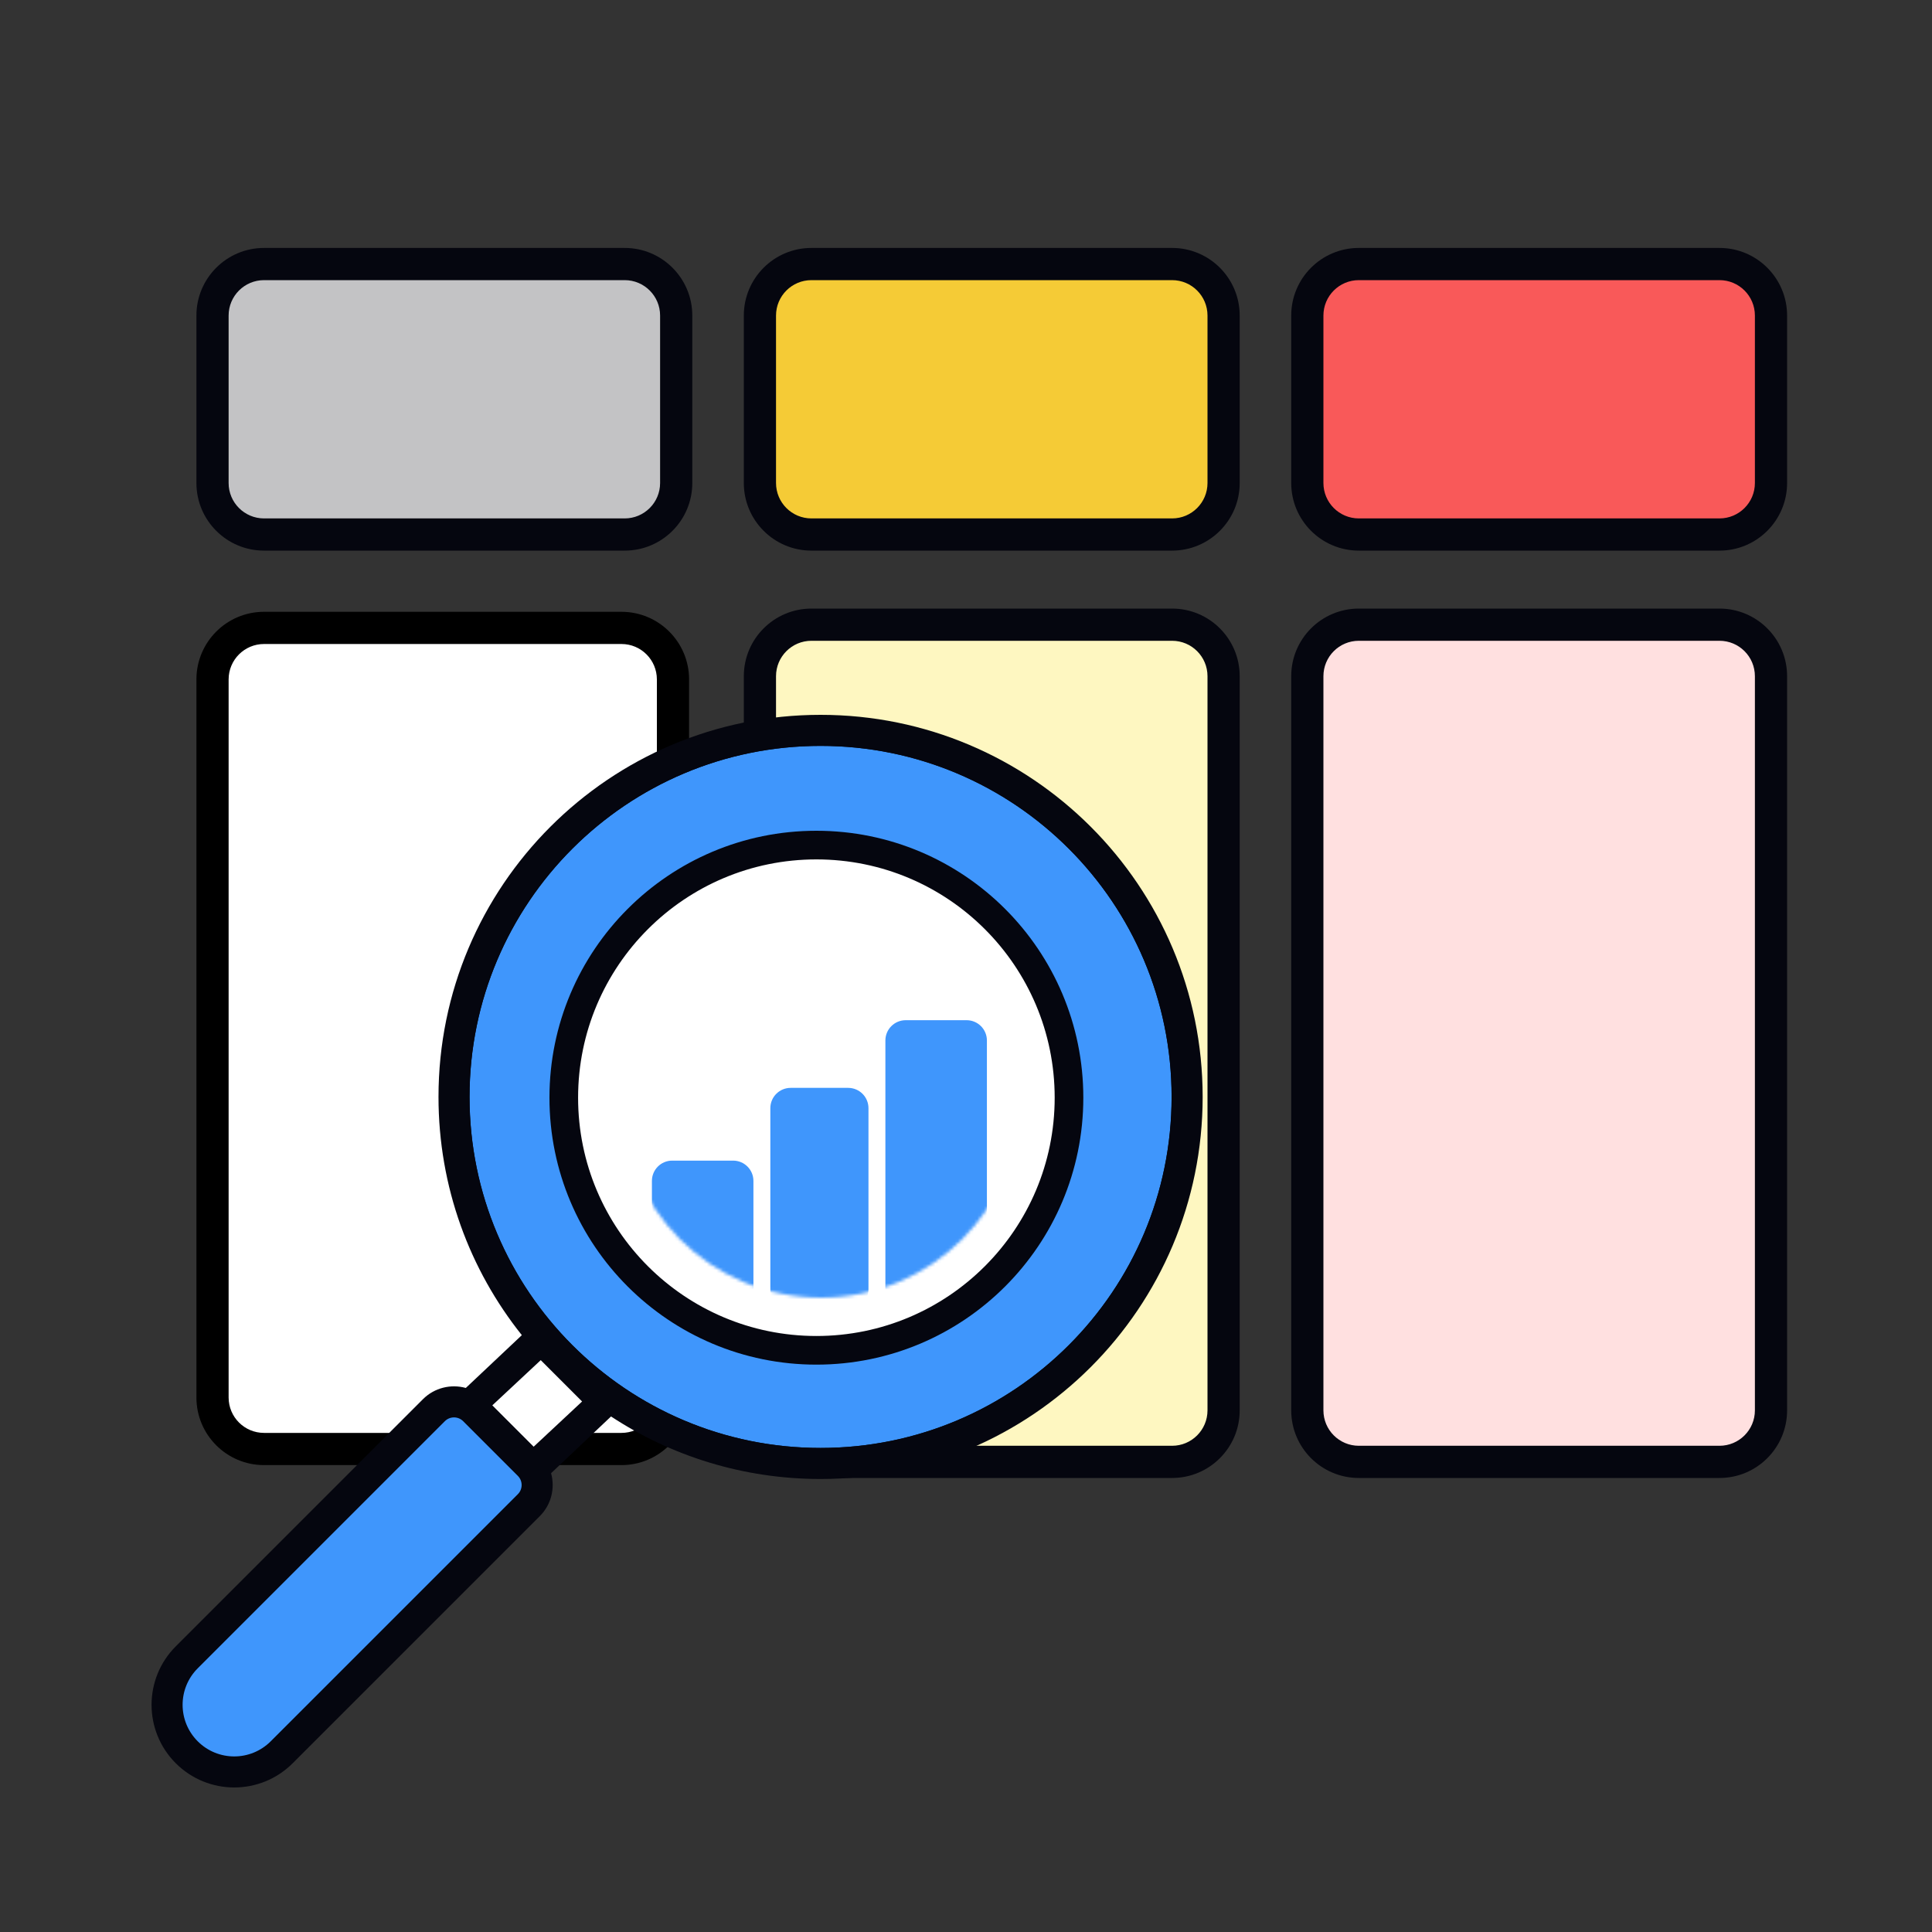 <svg width="600" height="600" viewBox="0 0 600 600" fill="none" xmlns="http://www.w3.org/2000/svg">
<rect x="0" y="0" width="600" height="600" fill="#333333" stroke="none"/>
<path d="M66 98C66 89.163 73.163 82 82 82H193C201.837 82 209 89.163 209 98V149C209 157.837 201.837 165 193 165H82C73.163 165 66 157.837 66 149V98Z" fill="#C3C3C5"/>
<path fill-rule="evenodd" clip-rule="evenodd" d="M61 98C61 86.402 70.402 77 82 77H194C205.598 77 215 86.402 215 98V150C215 161.598 205.598 171 194 171H82C70.402 171 61 161.598 61 150V98ZM82 87C75.925 87 71 91.925 71 98V150C71 156.075 75.925 161 82 161H194C200.075 161 205 156.075 205 150V98C205 91.925 200.075 87 194 87H82Z" fill="#05060F"/>
<path d="M236 211C236 202.163 243.163 195 252 195H363C371.837 195 379 202.163 379 211V434C379 442.837 371.837 450 363 450H252C243.163 450 236 442.837 236 434V211Z" fill="#FEF7C1"/>
<path d="M66 211C66 202.163 73.163 195 82 195H193C201.837 195 209 202.163 209 211V434C209 442.837 201.837 450 193 450H82C73.163 450 66 442.837 66 434V211Z" fill="white"/>
<path d="M204 211C204 204.925 199.075 200 193 200H82C75.925 200 71 204.925 71 211V434C71 440.075 75.925 445 82 445H193C199.075 445 204 440.075 204 434V211ZM214 434C214 445.598 204.598 455 193 455H82C70.402 455 61 445.598 61 434V211C61 199.402 70.402 190 82 190H193C204.598 190 214 199.402 214 211V434Z" fill="black"/>
<path fill-rule="evenodd" clip-rule="evenodd" d="M231 210C231 198.402 240.402 189 252 189H364C375.598 189 385 198.402 385 210V438C385 449.598 375.598 459 364 459H252C240.402 459 231 449.598 231 438V210ZM252 199C245.925 199 241 203.925 241 210V438C241 444.075 245.925 449 252 449H364C370.075 449 375 444.075 375 438V210C375 203.925 370.075 199 364 199H252Z" fill="#05060F"/>
<path d="M236 99C236 90.163 243.163 83 252 83H363C371.837 83 379 90.163 379 99V150C379 158.837 371.837 166 363 166H252C243.163 166 236 158.837 236 150V99Z" fill="#F5CB36"/>
<path fill-rule="evenodd" clip-rule="evenodd" d="M231 98C231 86.402 240.402 77 252 77H364C375.598 77 385 86.402 385 98V150C385 161.598 375.598 171 364 171H252C240.402 171 231 161.598 231 150V98ZM252 87C245.925 87 241 91.925 241 98V150C241 156.075 245.925 161 252 161H364C370.075 161 375 156.075 375 150V98C375 91.925 370.075 87 364 87H252Z" fill="#05060F"/>
<path d="M406 211C406 202.163 413.163 195 422 195H533C541.837 195 549 202.163 549 211V434C549 442.837 541.837 450 533 450H422C413.163 450 406 442.837 406 434V211Z" fill="#FFE0E0"/>
<path fill-rule="evenodd" clip-rule="evenodd" d="M401 210C401 198.402 410.402 189 422 189H534C545.598 189 555 198.402 555 210V438C555 449.598 545.598 459 534 459H422C410.402 459 401 449.598 401 438V210ZM422 199C415.925 199 411 203.925 411 210V438C411 444.075 415.925 449 422 449H534C540.075 449 545 444.075 545 438V210C545 203.925 540.075 199 534 199H422Z" fill="#05060F"/>
<path d="M406 99C406 90.163 413.163 83 422 83H533C541.837 83 549 90.163 549 99V150C549 158.837 541.837 166 533 166H422C413.163 166 406 158.837 406 150V99Z" fill="#F95959"/>
<path fill-rule="evenodd" clip-rule="evenodd" d="M401 98C401 86.402 410.402 77 422 77H534C545.598 77 555 86.402 555 98V150C555 161.598 545.598 171 534 171H422C410.402 171 401 161.598 401 150V98ZM422 87C415.925 87 411 91.925 411 98V150C411 156.075 415.925 161 422 161H534C540.075 161 545 156.075 545 150V98C545 91.925 540.075 87 534 87H422Z" fill="#05060F"/>
<path d="M168.313 422L181.495 435.208L165.677 450L152.495 436.264L168.313 422Z" fill="white"/>
<path d="M179.038 341.4C179.038 383.926 213.512 418.4 256.038 418.4C298.564 418.4 333.038 383.926 333.038 341.4C333.038 298.874 298.564 264.4 256.038 264.4C213.512 264.4 179.038 298.874 179.038 341.4Z" fill="white"/>
<path d="M145.509 439.961C142.056 436.508 136.286 436.68 132.62 440.345L59.649 513.316C51.006 521.959 50.601 535.567 58.743 543.709C66.886 551.852 80.493 551.446 89.136 542.803L162.107 469.832C165.772 466.167 165.944 460.396 162.491 456.943L145.509 439.961Z" fill="#3F96FC"/>
<path fill-rule="evenodd" clip-rule="evenodd" d="M254.837 450.074C194.408 450.074 145.421 401.087 145.421 340.658C145.421 280.229 194.408 231.242 254.837 231.242C315.266 231.242 364.253 280.229 364.253 340.658C364.253 401.087 315.266 450.074 254.837 450.074ZM254.837 418.177C211.727 418.177 174.16 390.423 174.16 340.658C174.16 290.893 209.528 263.443 254.834 263.443C297.947 263.443 331.104 290.893 331.104 340.658C331.104 390.423 297.947 418.177 254.837 418.177Z" fill="#3F96FC"/>
<path fill-rule="evenodd" clip-rule="evenodd" d="M364.651 340.658C364.651 280.008 315.485 230.842 254.835 230.842C194.186 230.842 145.019 280.008 145.019 340.658C145.019 401.308 194.186 450.474 254.835 450.474C315.485 450.474 364.651 401.308 364.651 340.658ZM254.835 231.642C315.043 231.642 363.851 280.45 363.851 340.658C363.851 400.866 315.043 449.674 254.835 449.674C194.627 449.674 145.819 400.866 145.819 340.658C145.819 280.45 194.627 231.642 254.835 231.642ZM309.412 283.099C295.646 269.933 276.474 263.043 254.833 263.043C232.101 263.043 211.83 269.93 197.238 283.091C182.64 296.258 173.759 315.674 173.759 340.658C173.759 365.649 183.195 385.139 198.065 398.378C212.928 411.611 233.197 418.576 254.835 418.576C276.476 418.576 295.648 411.609 309.413 398.367C323.18 385.122 331.503 365.633 331.503 340.658C331.503 315.683 323.18 296.269 309.412 283.099ZM308.859 283.678C322.447 296.675 330.703 315.868 330.703 340.658C330.703 365.448 322.447 384.718 308.858 397.791C295.266 410.866 276.305 417.776 254.835 417.776C233.364 417.776 213.294 410.865 198.597 397.78C183.906 384.701 174.559 365.432 174.559 340.658C174.559 315.876 183.361 296.685 197.774 283.685C212.192 270.681 232.258 263.843 254.833 263.843C276.305 263.843 295.267 270.677 308.859 283.678Z" fill="#05060F"/>
<path fill-rule="evenodd" clip-rule="evenodd" d="M253.536 258C299.321 258 336.436 295.116 336.436 340.9C336.436 386.684 299.321 423.8 253.536 423.8C207.752 423.8 170.637 386.684 170.637 340.9C170.637 295.116 207.752 258 253.536 258ZM327.541 340.9C327.541 300.028 294.408 266.895 253.536 266.895C212.665 266.895 179.532 300.028 179.532 340.9C179.532 381.772 212.665 414.905 253.536 414.905C294.408 414.905 327.541 381.772 327.541 340.9Z" fill="#05060F"/>
<path fill-rule="evenodd" clip-rule="evenodd" d="M254.837 222C320.37 222 373.495 275.125 373.495 340.658C373.495 406.191 320.37 459.316 254.837 459.316C230.808 459.316 208.446 452.173 189.76 439.895L171.14 457.515C172.417 462.107 171.251 467.238 167.639 470.85L167.637 470.852L90.892 547.597L90.89 547.599C80.865 557.622 64.612 557.621 54.588 547.597C44.562 537.571 44.562 521.317 54.588 511.292L54.59 511.29L131.334 434.546L131.336 434.544C134.946 430.935 140.072 429.769 144.661 431.042L162.062 414.642C145.863 394.355 136.179 368.637 136.179 340.658C136.179 275.125 189.304 222 254.837 222ZM363.853 340.658C363.853 280.45 315.045 231.642 254.837 231.642C194.629 231.642 145.821 280.45 145.821 340.658C145.821 400.866 194.629 449.674 254.837 449.674C315.045 449.674 363.853 400.866 363.853 340.658ZM165.734 449.286L180.775 435.244L167.935 422.405L152.894 436.446L165.734 449.286ZM143.838 441.363C142.268 439.793 139.722 439.793 138.152 441.363L138.15 441.365L61.405 518.11L61.403 518.112C55.146 524.372 55.146 534.52 61.406 540.779C67.665 547.038 77.814 547.038 84.074 540.779L84.076 540.777L160.821 464.032L160.823 464.03C162.391 462.46 162.39 459.915 160.821 458.346L143.838 441.363Z" fill="#05060F"/>
<mask id="mask0_76_1819" style="mask-type:alpha" maskUnits="userSpaceOnUse" x="193" y="279" width="124" height="124">
<path d="M317 341C317 375.242 289.242 403 255 403C220.758 403 193 375.242 193 341C193 306.758 220.758 279 255 279C289.242 279 317 306.758 317 341Z" fill="#3F96FC"/>
</mask>
<g mask="url(#mask0_76_1819)">
<path d="M202.458 366.746C202.458 363.264 205.281 360.441 208.763 360.441H227.678C231.16 360.441 233.983 363.264 233.983 366.746V400.373C233.983 403.855 231.16 406.678 227.678 406.678H208.763C205.281 406.678 202.458 403.855 202.458 400.373V366.746Z" fill="#3F96FC"/>
<path d="M239.237 344.153C239.237 340.671 242.06 337.848 245.542 337.848H263.407C266.889 337.848 269.712 340.671 269.712 344.153V400.373C269.712 403.855 266.889 406.678 263.407 406.678H245.542C242.06 406.678 239.237 403.855 239.237 400.373V344.153Z" fill="#3F96FC"/>
<path d="M274.966 323.136C274.966 319.653 277.789 316.831 281.271 316.831H300.186C303.669 316.831 306.492 319.653 306.492 323.136V400.373C306.492 403.855 303.669 406.678 300.186 406.678H281.271C277.789 406.678 274.966 403.855 274.966 400.373V323.136Z" fill="#3F96FC"/>
</g>
</svg>
